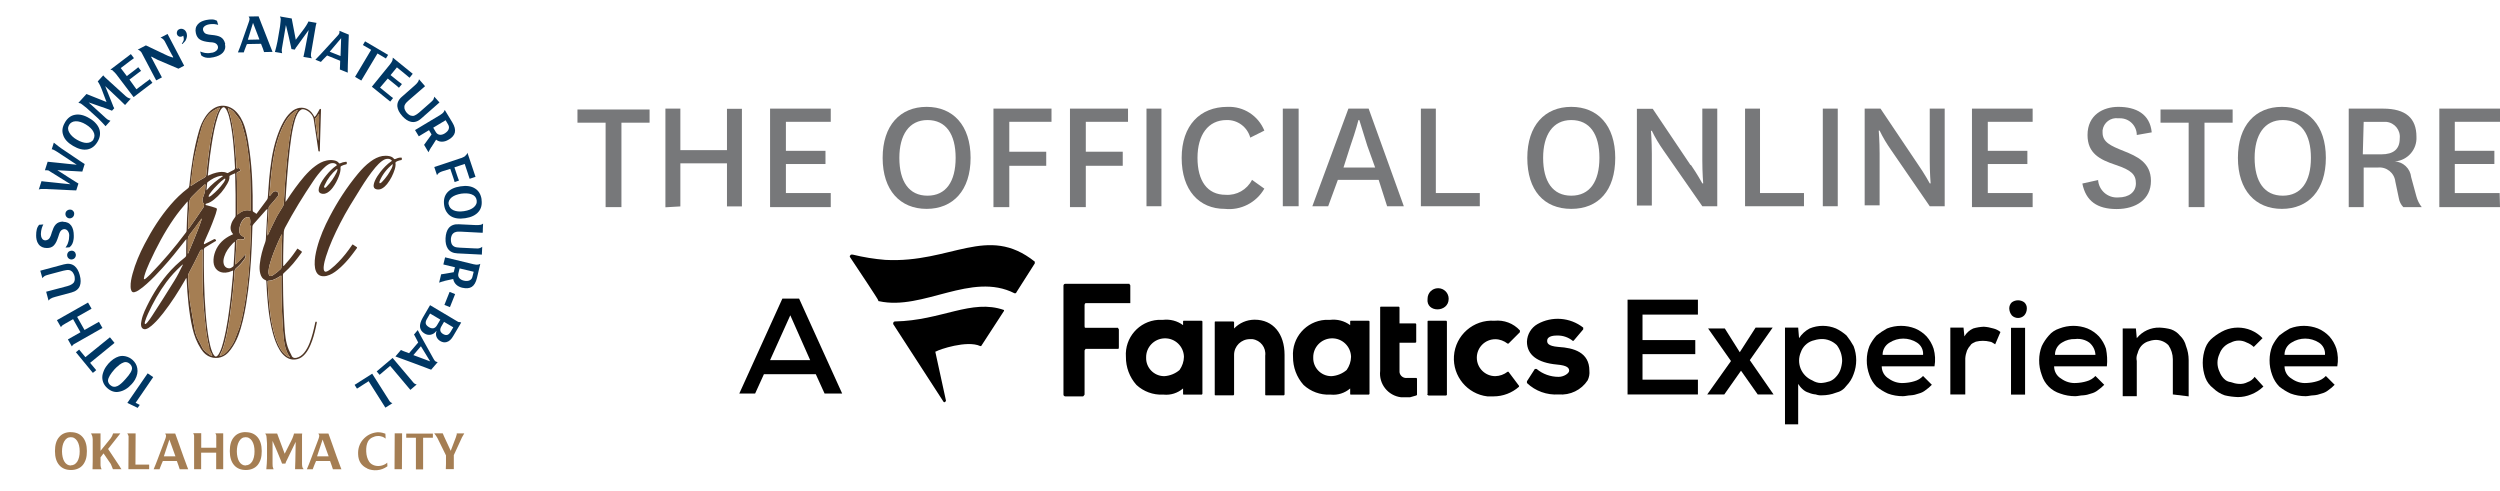 <?xml version="1.0" encoding="UTF-8"?>
<svg id="a" xmlns="http://www.w3.org/2000/svg" viewBox="0 0 284.26 55.81">
  <defs>
    <style>
      .cls-1 {
        fill: #4e3524;
      }

      .cls-1, .cls-2, .cls-3, .cls-4, .cls-5 {
        stroke-width: 0px;
      }

      .cls-2 {
        fill: #a57e53;
      }

      .cls-3 {
        fill: #77787a;
      }

      .cls-4 {
        fill: #000;
      }

      .cls-5 {
        fill: #003764;
      }
    </style>
  </defs>
  <path class="cls-3" d="M68.86,23.55v-9.6h-3.2v-1.5h8.2v1.5h-3.2v9.6h-1.8Z"/>
  <path class="cls-3" d="M75.66,23.55v-11.2h1.7v4.72h5.3v-4.7h1.7v11.1h-1.7v-4.9h-5.3v4.9l-1.7.1v-.02Z"/>
  <path class="cls-3" d="M94.46,23.55h-6.9v-11.2h6.9v1.5h-5.1v3.3h4.5v1.5h-4.5v3.3h5.1v1.6Z"/>
  <path class="cls-3" d="M100.36,17.95c0-3.7,2-5.8,5-5.8s5,2.1,5,5.8-2,5.8-5,5.8-5-2.1-5-5.8ZM102.26,17.95c0,2.7,1.1,4.3,3.2,4.3s3.2-1.6,3.2-4.3-1.1-4.3-3.2-4.3-3.2,1.7-3.2,4.3Z"/>
  <path class="cls-3" d="M112.96,23.55v-11.2h6.6v1.5h-4.8v3.4h4.2v1.6h-4.2v4.7s-1.8,0-1.8,0Z"/>
  <path class="cls-3" d="M121.66,23.55v-11.2h6.6v1.5h-4.8v3.4h4.2v1.6h-4.2v4.7h-1.8Z"/>
  <path class="cls-3" d="M132.06,12.35v11.1h-1.7v-11.1h1.7Z"/>
  <path class="cls-3" d="M143.76,21.45c-.91,1.59-2.68,2.5-4.5,2.3-2.9,0-4.9-2.1-4.9-5.8s2.1-5.8,5.2-5.8c1.83-.08,3.51,1,4.2,2.7l-1.6.8c-.33-1.21-1.44-2.04-2.7-2-2.1,0-3.3,1.7-3.3,4.3s1.1,4.2,3.2,4.2c1.25.09,2.43-.58,3-1.7l1.4,1h0Z"/>
  <path class="cls-3" d="M147.66,12.35v11.1h-1.8v-11.1h1.8Z"/>
  <path class="cls-3" d="M156.76,20.45h-4.64l-1.1,3h-1.8l4.1-11.1h2.3l4,11.1h-1.9l-.96-3ZM152.76,19.05h3.6l-.9-2.5c-.3-1-.6-1.9-.9-2.9h-.1s-.3,1.2-.9,2.9l-.8,2.5h0Z"/>
  <path class="cls-3" d="M163.26,12.35v9.6h5v1.5h-6.7v-11.1h1.7Z"/>
  <path class="cls-3" d="M173.66,17.95c0-3.7,2-5.8,5-5.8s5,2.1,5,5.8-1.9,5.8-5,5.8-5-2.1-5-5.8ZM175.46,17.95c0,2.7,1.1,4.3,3.2,4.3s3.2-1.6,3.2-4.3-1.1-4.3-3.2-4.3-3.2,1.7-3.2,4.3Z"/>
  <path class="cls-3" d="M192.26,18.75c.7,1,1.3,2.1,1.3,2.1h.1s-.1-1.2-.1-2.6v-5.9h1.7v11.1h-1.7l-4.44-6.38c-.49-.7-.93-1.43-1.3-2.2h-.1s.1,1.2.1,2.6v5.9h-1.7v-11h1.8l4.3,6.4s.04-.02.04-.02Z"/>
  <path class="cls-3" d="M200.12,12.35v9.6h5v1.5h-6.7v-11.1h1.7Z"/>
  <path class="cls-3" d="M208.96,12.35v11.1h-1.7v-11.1h1.7Z"/>
  <path class="cls-3" d="M218.12,18.75c.7,1,1.3,2.1,1.3,2.1h.1s-.1-1.2-.1-2.6v-5.9h1.7v11.1h-1.7l-4.4-6.4c-.49-.7-.93-1.43-1.3-2.2h-.1s.1,1.2.1,2.6v5.9h-1.7v-11h1.8l4.3,6.4h0Z"/>
  <path class="cls-3" d="M231.12,23.55h-6.9v-11.2h6.9v1.5h-5.1v3.3h4.5v1.5h-4.5v3.3h5.1v1.6Z"/>
  <path class="cls-3" d="M238.56,20.45c.07,1.18,1.09,2.08,2.27,2h.03c1.2,0,2-.6,2-1.6s-.5-1.5-2.3-2.1-3.2-1.3-3.2-3.4c0-2.3,1.8-3.2,3.5-3.2,2,0,3.6.8,3.8,2.9l-1.7.3c0-1.05-.85-1.9-1.9-1.9h-.2c-.87-.12-1.67.49-1.79,1.36v.04h0v.22c0,1.1.9,1.5,2.4,2.1s3.1,1.3,3.1,3.4-1.7,3.2-3.9,3.2-3.5-.9-3.9-2.9l1.8-.4v-.02h-.01Z"/>
  <path class="cls-3" d="M248.86,23.55v-9.6h-3.2v-1.5h8.2v1.5h-3.2v9.6h-1.8Z"/>
  <path class="cls-3" d="M254.46,17.95c0-3.7,2-5.8,5-5.8s5,2.1,5,5.8-2,5.8-5,5.8-5-2.1-5-5.8h0ZM256.36,17.95c0,2.7,1.1,4.3,3.2,4.3s3.2-1.6,3.2-4.3-1.1-4.3-3.2-4.3-3.2,1.7-3.2,4.3Z"/>
  <path class="cls-3" d="M273.26,23.55c-.26-.28-.44-.62-.5-1l-.4-1.9c-.11-.99-1-1.71-2-1.6h-1.6v4.5h-1.7v-11.2h3.9c2.6,0,3.8,1.1,3.8,3.2.08,1.43-.98,2.66-2.4,2.8h-.1c.99.04,1.8.81,1.9,1.8l.6,2.2c.12.44.32.84.6,1.2h-2.1,0ZM268.66,17.55h2.1c1.4,0,2.1-.6,2.1-1.8.11-.94-.57-1.79-1.51-1.89h-2.59l-.1,3.7h0Z"/>
  <path class="cls-3" d="M284.26,23.55h-6.9v-11.2h6.9v1.5h-5.14v3.3h4.5v1.5h-4.5v3.3h5.1l.04,1.6Z"/>
  <path class="cls-4" d="M142.66,36.35c2.1,0,3.4,1.6,3.4,4v4.5s-.03.09-.08.1h-2.02c-.07,0-.1,0-.1-.1v-4.4c.12-.93-.53-1.77-1.46-1.89h-.28c-.99,0-1.79.79-1.8,1.77v.02h0v4.5s-.03.09-.08.1h-2.02c-.07,0-.1,0-.1-.1v-8.2c0-.07,0-.1.1-.1h2s.09.03.1.08v.02h0v.7c.6-.63,1.43-.99,2.3-1M173.62,43.35v.2c.96.92,2.27,1.39,3.6,1.3,1.31.11,2.58-.5,3.3-1.6.17-.34.24-.72.2-1.1,0-2.1-1.8-2.6-3.5-2.7-1.3-.1-1.3-.5-1.3-.7,0-.6.9-.6,1.2-.6.62,0,1.22.21,1.7.6h.1l1.1-1.3v-.2c-1.49-1.17-3.55-1.33-5.2-.4-.72.41-1.17,1.17-1.2,2,0,1.5,1.2,2.4,3.4,2.6,1.2.1,1.4.4,1.4.7s-.6.7-1.2.7h0c-.91,0-1.8-.31-2.5-.9h-.2l-.9,1.4h0ZM153.12,42.07c.31-.44.49-.96.5-1.5-.03-1.19-1.01-2.13-2.2-2.1-1.19.03-2.13,1.01-2.1,2.2-.03,1.13.87,2.07,2,2.1h.1c.63-.05,1.22-.29,1.7-.7M153.52,36.57c0-.07,0-.1.1-.1h2s.09.03.1.08v8.22s-.03.09-.08.1h-2.02c-.07,0-.1,0-.1-.1v-.6c-.61.52-1.4.78-2.2.7h-.1c-1.11.05-2.19-.35-3-1.1-.79-.88-1.21-2.02-1.2-3.2-.15-2.17,1.49-4.05,3.66-4.2h.54c.82-.1,1.64.11,2.3.6v-.4ZM128.52,34.47v-2c0-.1-.1-.1-.1-.2h-7.3c-.11,0-.19.09-.2.2v12.4c0,.11.09.19.2.2h2c.1,0,.1-.1.2-.2v-5c0-.1.1-.1.1-.2h3.7c.1,0,.1-.1.1-.2v-2c0-.1-.1-.1-.1-.2h-3.7c-.1,0-.1-.1-.1-.2h0v-2.4c0-.08.04-.15.1-.2h5.1M171.52,42.27h-.1c-.4.31-.89.49-1.4.5-1.16,0-2.1-.94-2.1-2.1s.94-2.1,2.1-2.1c.51,0,1,.19,1.4.5h.1l1.3-1.3v-.2c-.74-.81-1.81-1.21-2.9-1.1-2.38-.16-4.44,1.64-4.6,4.02-.15,2.29,1.52,4.31,3.8,4.58h.7c1.07,0,2.1-.39,2.9-1.1v-.1l-1.2-1.6h0ZM161.02,44.97s.09-.03.1-.08v-1.82s-.03-.09-.08-.1h-1.02c-.43.07-.83-.22-.89-.65v-3.35h1.8s.09-.03.1-.08v-2.02s-.03-.09-.08-.1h-1.82v-1.8s-.03-.09-.08-.1h-2.02c-.07,0-.1,0-.1.1v7.2c-.17,1.48.89,2.82,2.37,3h1.03l.7-.2h0ZM134.12,42.07c.31-.44.49-.96.5-1.5-.03-1.19-1.01-2.13-2.2-2.1-1.19.03-2.13,1.01-2.1,2.2-.03,1.13.87,2.07,2,2.1h.1c.63-.05,1.22-.29,1.7-.7M134.52,36.57c0-.07,0-.1.1-.1h2s.09.03.1.08v.02h0v8.2s-.03.09-.08.1h-2.02c-.07,0-.1,0-.1-.1v-.6c-.61.52-1.4.78-2.2.7h-.1c-1.11.05-2.19-.35-3-1.1-.79-.88-1.21-2.02-1.2-3.2-.15-2.17,1.49-4.05,3.66-4.2h.54c.82-.1,1.64.11,2.3.6v-.4ZM162.42,44.97h2s.09-.03.1-.08v-.02h0v-8.3s-.03-.09-.08-.1h-2.02c-.07,0-.1,0-.1.1h0v8.2c-.1.1,0,.1.1.2M164.72,33.97c0-.66-.53-1.2-1.2-1.2s-1.2.53-1.2,1.2h0c-.2,1.61,2.4,1.61,2.4,0"/>
  <path class="cls-4" d="M117.66,29.95l-2.1,3.3c0,.1-.1.1-.2.1h0c-4.9-2.5-10.4,2-15.4.9-.07,0-.1,0-.1-.1s-2.4-3.7-3.2-4.9c-.1-.1,0-.2.1-.3h.2c1.22.3,2.45.5,3.7.6,7.5.4,11.6-4.1,17,.2v.2h0ZM111.46,39.35h.1l2.6-4v-.1c-3.7-1.3-7.1,1.2-12.4,1.3-.11,0-.19.09-.2.2v.1l5.7,8.8c.1.2.3,0,.3-.1l-1.2-5.5c0-.07,0-.1.1-.1h0c.3-.2,3.5-1.3,5-.6h0Z"/>
  <path class="cls-4" d="M193.06,44.85h-8v-10.78h8v1.7h-6.3v2.9h6v1.6h-6v2.9h6.3s0,1.68,0,1.68Z"/>
  <path class="cls-4" d="M199.66,37.25h1.9l-2.6,3.7,2.7,3.9h-1.8l-1.9-2.7-1.9,2.7h-1.94l2.7-3.8-2.6-3.7h1.9l1.7,2.7,1.8-2.8h.04Z"/>
  <path class="cls-4" d="M202.96,48.45v-11.2h1.5l.1,1.2c.3-.46.71-.84,1.2-1.1.96-.4,2.04-.4,3,0,.44.21.84.48,1.2.8.3.38.57.78.8,1.2.4,1.03.4,2.17,0,3.2-.17.49-.44.93-.8,1.3-.29.41-.71.69-1.2.8-.51.2-1.05.3-1.6.3-.24.02-.48-.02-.7-.1-.28-.02-.55-.09-.8-.2-.26-.07-.5-.21-.7-.4-.2-.17-.36-.38-.5-.6v4.6h-1.5v.2ZM207.06,43.55c.34-.02.68-.09,1-.2.27-.11.51-.28.7-.5.22-.23.39-.5.5-.8.11-.32.18-.66.2-1,0-.65-.21-1.28-.6-1.8-.48-.47-1.13-.73-1.8-.7-.34.02-.68.09-1,.2-.61.21-1.09.69-1.3,1.3-.53,1.24.05,2.67,1.3,3.2h0c.3.19.65.3,1,.3h0Z"/>
  <path class="cls-4" d="M213.96,41.65c0,.58.3,1.11.8,1.4.49.36,1.09.54,1.7.5.41-.02.81-.08,1.2-.2.38-.1.73-.31,1-.6l1,1c-.21.22-.45.43-.7.6-.23.19-.51.33-.8.4-.29.11-.59.18-.9.2-.3,0-.6.1-.9.1-.58,0-1.16-.1-1.7-.3-.47-.21-.9-.48-1.3-.8-.36-.37-.63-.81-.8-1.3-.2-.54-.31-1.12-.3-1.7,0-.55.1-1.09.3-1.6.21-.44.48-.84.8-1.2.38-.3.78-.57,1.2-.8,1.03-.4,2.17-.4,3.2,0,.49.21.93.51,1.3.9.36.41.63.88.8,1.4.18.65.22,1.33.1,2h-6ZM218.66,40.35c.05-.56-.22-1.1-.7-1.4-.95-.6-2.15-.6-3.1,0-.5.29-.81.82-.8,1.4h4.6Z"/>
  <path class="cls-4" d="M223.26,37.25l.1,1c.23-.4.58-.71,1-.9.39-.12.79-.18,1.2-.2.37.02.74.09,1.1.2.29.07.57.21.8.4l-.6,1.4c-.2-.1-.4-.3-.6-.3-.53-.13-1.07-.13-1.6,0-.2.1-.5.2-.6.4-.17.18-.3.38-.4.6-.11.29-.18.59-.2.9v4.1h-1.7v-7.6s1.5,0,1.5,0Z"/>
  <path class="cls-4" d="M228.46,35.07c0-.27.1-.52.3-.7.42-.3.98-.3,1.4,0,.2.18.31.43.3.7,0,.3-.1.58-.3.8-.39.38-1.01.38-1.4,0-.19-.23-.29-.51-.3-.8ZM230.26,37.27v7.6h-1.6v-7.6h1.6Z"/>
  <path class="cls-4" d="M233.56,41.65c0,.58.3,1.11.8,1.4.49.36,1.09.54,1.7.5.41-.02.81-.08,1.2-.2.38-.1.73-.31,1-.6l1,1c-.21.22-.45.43-.7.6-.23.19-.51.33-.8.4-.29.11-.59.18-.9.2-.3,0-.6.1-.9.1-.58,0-1.16-.1-1.7-.3-1.01-.31-1.79-1.09-2.1-2.1-.2-.54-.31-1.12-.3-1.7,0-.55.1-1.09.3-1.6.21-.44.48-.84.8-1.2.31-.38.73-.65,1.2-.8,1.03-.4,2.17-.4,3.2,0,.49.21.93.51,1.3.9.36.41.63.88.8,1.4.13.66.17,1.33.1,2h-6ZM238.26,40.35c-.02-.55-.28-1.05-.7-1.4-.46-.33-1.04-.47-1.6-.4-.53-.02-1.05.12-1.5.4-.5.29-.81.82-.8,1.4h4.6Z"/>
  <path class="cls-4" d="M247.06,44.85v-4c0-.57-.18-1.13-.5-1.6-.39-.4-.94-.62-1.5-.6-.31.02-.61.09-.9.2-.27.11-.51.28-.7.5-.19.23-.33.51-.4.8-.13.28-.17.6-.1.9v4h-1.6v-7.7h1.5l.1,1.1c.63-.78,1.59-1.23,2.6-1.2.44.02.88.08,1.3.2.39.14.74.38,1,.7.35.32.59.74.7,1.2.2.51.3,1.05.3,1.6v4.12l-1.8-.22h0Z"/>
  <path class="cls-4" d="M257.36,43.95c-.4.39-.88.7-1.4.9-.48.2-.99.3-1.5.3-.51-.02-1.01-.08-1.5-.2-.49-.17-.93-.44-1.3-.8-.41-.31-.72-.72-.9-1.2-.4-1.1-.4-2.3,0-3.4.18-.48.49-.89.9-1.2.4-.32.83-.59,1.3-.8.96-.4,2.04-.4,3,0,.49.21.93.51,1.3.9l-1,1c-.23-.22-.5-.39-.8-.5-.56-.3-1.24-.3-1.8,0-.61.21-1.09.69-1.3,1.3-.3.63-.3,1.37,0,2,.11.3.28.57.5.8.21.23.49.37.8.4.29.11.59.18.9.2.35.03.69-.04,1-.2.33-.11.61-.32.8-.6l1,1.1h0Z"/>
  <path class="cls-4" d="M259.76,41.65c0,.58.3,1.11.8,1.4.49.36,1.09.54,1.7.5.41-.02.81-.08,1.2-.2.38-.1.73-.31,1-.6l1,1c-.21.22-.45.43-.7.6-.23.19-.51.33-.8.4-.29.11-.59.18-.9.2-.3,0-.6.1-.9.1-.58,0-1.16-.1-1.7-.3-.47-.21-.9-.48-1.3-.8-.36-.37-.63-.81-.8-1.3-.2-.54-.31-1.12-.3-1.7,0-.55.1-1.09.3-1.6.21-.44.48-.84.8-1.2.38-.3.78-.57,1.2-.8,1.03-.4,2.17-.4,3.2,0,.49.21.93.51,1.3.9.36.41.63.88.8,1.4.18.65.22,1.33.1,2h-6ZM264.36,40.35c.05-.56-.22-1.1-.7-1.4-.95-.6-2.15-.6-3.1,0-.5.29-.81.82-.8,1.4h4.6Z"/>
  <path class="cls-4" d="M92.76,42.55h-5.9l-1,2.2h-1.8l4.9-10.8h1.9l4.9,10.8h-2l-1-2.2ZM89.86,35.85l-2.3,5.1h4.56s-2.26-5.1-2.26-5.1Z"/>
  <g>
    <g>
      <path class="cls-5" d="M15.66,46.38l-1.18-.57,2.31-3.36.63.43-2,2.92.47.24-.23.33Z"/>
      <path class="cls-5" d="M11.63,42.93c0-.13.01-.27.05-.41.04-.14.09-.29.16-.45.06-.13.13-.25.21-.37.08-.12.17-.23.27-.35.37-.41.77-.69,1.19-.82.24-.07.49-.08.76-.02.3.07.56.2.8.41.3.27.48.59.54.95.08.42-.01.85-.26,1.3-.1.17-.22.33-.36.49-.45.5-.94.8-1.49.89-.46.08-.89-.06-1.3-.42-.37-.33-.56-.74-.57-1.21ZM13.54,41.52c-.1.08-.2.16-.28.23s-.16.15-.23.23c-.47.53-.72.95-.75,1.27-.01.08.01.18.07.3.04.08.1.16.18.23.24.22.53.26.84.11.12-.06.25-.15.4-.28.15-.13.32-.3.51-.52.52-.57.76-.99.73-1.26-.02-.17-.1-.32-.24-.45-.21-.19-.43-.25-.66-.19-.17.05-.36.16-.58.32Z"/>
      <path class="cls-5" d="M10.24,41.25l.7.84-.38.31-1.93-2.35.37-.3.71.86,2.79-2.26.52.64-2.78,2.27Z"/>
      <path class="cls-5" d="M6.46,36.41l3.55-2.01.4.7-1.64.93.84,1.49,1.64-.93.4.7-3.22,1.83h-.02s-.04.04-.05.05c-.06.04-.11.1-.15.16l-.04.06-.45-.8,1.43-.81-.84-1.49-.88.5-.13.08s-.07.04-.1.06c-.03.02-.05.04-.08.05-.06.04-.11.09-.15.16,0,.01-.01.02-.02.03,0,0-.01.02-.02.03l-.46-.8Z"/>
      <path class="cls-5" d="M5.06,31.4c-.1.06-.18.14-.24.23l-.24-.85,2.68-.72c.49-.13.89-.07,1.21.18.27.22.47.56.6,1.04,0,0,0,0,0,0,0,0,0,0,0,.01.07.24.1.47.1.67,0,.2-.03.38-.09.54-.15.38-.47.63-.96.76l-1.82.49c-.24.06-.42.13-.55.21-.09.06-.17.13-.23.22l-.17-.63-.05-.19-.05-.19,2.42-.64c.11-.03.2-.06.29-.1.09-.04.17-.08.24-.13.07-.05.13-.1.17-.15s.07-.12.1-.2c.02-.04.02-.09.03-.14,0-.05,0-.11,0-.16s0-.1-.01-.15-.01-.08-.02-.11h0c-.03-.1-.06-.19-.12-.29-.05-.1-.11-.18-.17-.23-.06-.05-.12-.09-.18-.12-.06-.03-.13-.04-.23-.05-.08,0-.17,0-.26.02-.1.01-.2.03-.31.06l-1.58.42c-.11.03-.22.06-.31.09s-.18.06-.24.1Z"/>
      <path class="cls-5" d="M8.07,28.51c.15-.02.27.01.38.1.09.07.15.18.17.31.02.15-.02.29-.11.4-.08.1-.19.16-.31.18-.13.02-.25-.01-.36-.09-.12-.09-.18-.2-.2-.33-.02-.15.02-.28.11-.4.08-.1.19-.15.32-.17Z"/>
      <path class="cls-5" d="M7.18,25.22c.41,0,.72.15.93.45.19.28.28.65.28,1.13,0,.15,0,.28-.02.39-.05.42-.2.73-.47.93l-.45.03c.04-.07.09-.15.15-.24.06-.1.1-.18.12-.26.06-.17.1-.32.12-.45s.03-.27.03-.42v-.02c0-.18-.05-.34-.15-.48-.1-.15-.24-.22-.4-.23-.09,0-.18.03-.25.07-.08.04-.14.1-.19.17-.02.03-.04.07-.06.1-.02.03-.03.06-.04.09-.01.03-.03.06-.04.09,0,.02-.02.06-.04.12-.02.06-.03.12-.05.16-.08.25-.16.45-.24.63-.08.17-.18.31-.28.42-.1.11-.22.18-.35.23s-.28.07-.45.07c-.41,0-.73-.14-.95-.44-.11-.15-.18-.32-.22-.5s-.05-.34-.05-.49c0-.27.02-.49.07-.68.05-.21.14-.38.26-.53l.49-.04s-.05.11-.09.18c-.03.07-.06.15-.09.25s-.05.2-.07.31c-.02.11-.03.23-.03.36,0,.09.01.18.03.26.02.08.05.16.09.22.08.15.21.22.38.23.07,0,.13-.02.19-.04.14-.04.24-.13.32-.26.08-.13.15-.31.21-.53v-.02c.07-.21.14-.4.21-.56s.16-.29.26-.4c.1-.11.22-.19.35-.24.14-.06.3-.08.5-.09Z"/>
      <path class="cls-5" d="M8,23.83c.15.01.26.08.34.19.08.09.11.21.09.34-.01.15-.08.27-.2.37-.11.08-.22.11-.34.1-.13-.01-.24-.07-.33-.17-.09-.11-.13-.23-.12-.37.01-.15.08-.27.2-.36.1-.07.22-.11.35-.09Z"/>
      <path class="cls-5" d="M6.07,17s-.11-.02-.19-.02l.24-.76c.2.16.37.29.51.4s.25.19.34.25l2.06,1.39c.11.08.22.15.32.21s.19.12.28.18l-.27.86c-.08,0-.19,0-.35-.02s-.33-.02-.52-.03c-.19-.01-.38-.02-.58-.03-.2-.01-.38-.02-.55-.03-.16-.01-.3-.02-.41-.02-.11,0-.16,0-.17-.01l-.26-.02.22.14s.07.04.16.1c.1.06.22.14.36.23.14.09.3.19.46.3.17.11.33.21.49.31.16.1.3.19.43.27s.22.14.28.17l-.25.78c-.06,0-.16,0-.3-.01-.14,0-.29-.01-.47-.02-.18,0-.37-.02-.58-.03-.21,0-.41-.02-.62-.03-.21,0-.4-.02-.6-.03-.19,0-.37-.02-.51-.02-.15,0-.27-.01-.36-.02-.09,0-.14,0-.14,0-.19,0-.32,0-.4,0-.08,0-.13.01-.16.02-.02,0-.06.02-.12.05l.31-.96c.08.01.21.03.39.05s.37.04.59.06c.22.02.44.05.67.07.23.02.45.05.64.07s.36.04.49.05c.13.01.21.02.23.02l.29.03-.25-.16c-.38-.23-.69-.43-.95-.59s-.47-.29-.64-.4c-.17-.1-.3-.18-.39-.24s-.16-.1-.2-.13c-.04-.03-.07-.04-.08-.05,0,0-.01,0-.02,0-.02,0-.07-.02-.15-.02-.08,0-.15,0-.23,0l.31-.97c.08,0,.2.02.38.04.17.02.37.04.59.06.22.02.44.05.68.07s.45.05.65.07.37.04.5.05.21.02.23.02l.28.03-2.25-1.48c-.09-.06-.18-.12-.25-.15-.07-.04-.13-.06-.18-.08Z"/>
      <path class="cls-5" d="M7.39,13.91c.29-.49.67-.78,1.15-.86.49-.09,1.04.04,1.63.4.3.17.54.36.72.57.19.21.32.42.4.65s.1.47.07.71-.12.49-.27.74h0c-.29.49-.67.78-1.15.87-.49.09-1.04-.05-1.63-.4-.6-.35-.98-.76-1.13-1.24-.16-.46-.09-.93.21-1.43h0ZM10.62,15.84c.08-.13.12-.27.12-.42,0-.15-.04-.29-.12-.44-.08-.15-.18-.29-.33-.43-.14-.14-.32-.27-.53-.4s-.41-.22-.61-.28c-.2-.06-.38-.09-.54-.08-.17,0-.31.04-.44.11-.13.07-.23.17-.31.3h0c-.17.29-.16.59.04.91.08.14.2.28.34.41s.31.26.51.37c.2.11.38.2.57.26.18.06.35.1.51.1.18,0,.34-.03.48-.1.14-.07.25-.17.33-.31h0Z"/>
      <path class="cls-5" d="M14.73,11.18s.04.01.06.02c.02,0,.05.01.08.02l-.65.72c-.07-.07-.16-.16-.27-.26-.11-.11-.24-.23-.39-.38l-1.6-1.51.87,2.17h0s.02.07.04.12.06.13.12.23l-.26.28c-.07-.03-.18-.07-.32-.13s-.3-.11-.47-.17c-.17-.06-.34-.12-.52-.18-.18-.06-.34-.12-.49-.17-.15-.05-.27-.09-.37-.13s-.15-.05-.17-.06l-.31-.1,1.67,1.52c.11.1.2.18.26.24.07.06.12.11.17.14.04.03.07.05.09.06.02.01.03.02.05.02.02,0,.04.02.08.04s.09.04.16.06l-.56.62c-.31-.34-.59-.64-.85-.89l-1.27-1.15c-.19-.15-.34-.27-.45-.36-.11-.09-.19-.15-.23-.17-.05-.03-.15-.06-.29-.08l.92-1.01,2.28.91-.57-1.51c-.06-.14-.11-.25-.15-.35-.04-.09-.08-.17-.12-.23-.03-.06-.06-.11-.09-.15-.03-.04-.05-.07-.07-.1l.63-.69s.08.09.12.14.09.09.13.13l2.31,2.1c.12.11.26.19.4.24Z"/>
      <path class="cls-5" d="M12.86,8.04c-.08-.06-.18-.1-.31-.12l2.33-1.77.35.46s-.06.05-.1.08c-.04.03-.09.06-.14.1-.05.03-.09.07-.14.1-.04.03-.08.06-.12.09l-1,.76.69.91.84-.64s.05-.04.09-.07c.04-.03.08-.07.13-.1s.09-.07.13-.11c.04-.04.08-.06.11-.09l.32.42c-.05.03-.12.08-.2.14-.08.06-.15.11-.2.15l-.92.7.79,1.1,1.09-.82c.07-.05.14-.11.22-.16s.15-.11.2-.17l.31.41-2.14,1.63-1.99-2.62c-.13-.16-.25-.27-.35-.35Z"/>
      <path class="cls-5" d="M19.05,3.86l1.89,3.61-.65.34-2.35-1c-.19-.1-.34-.17-.45-.23-.11-.06-.16-.09-.16-.09l-.1-.05-.05.03.04.08s.04.08.12.22c.08.14.18.35.32.61l.75,1.42-.65.34-1.67-3.17s-.05-.07-.08-.1c-.03-.03-.05-.06-.08-.08-.08-.07-.17-.12-.27-.15l.45-.23h0s.48-.25.48-.25l2.27,1.08c.09.04.18.08.26.12.08.03.16.06.22.08s.13.05.21.07l.1.03.05-.03-.05-.1s-.05-.07-.13-.22c-.08-.14-.18-.33-.3-.56l-.5-.96s-.06-.08-.08-.11c-.02-.03-.05-.06-.07-.08-.08-.09-.19-.16-.32-.2l.29-.15.53-.28Z"/>
      <path class="cls-5" d="M21.19,3.68c.02.05.04.11.05.18s.02.13.02.21c0,.07-.02.15-.04.24s-.06.18-.11.28c-.03.06-.08.12-.15.19s-.14.15-.22.23l-.07-.04c.1-.14.16-.25.2-.35.03-.09.04-.19.02-.3l-.05-.26-.08.05c-.09.05-.17.07-.24.07-.07,0-.13-.01-.16-.03-.12-.05-.2-.14-.24-.27-.02-.06-.02-.12-.01-.19.01-.07.03-.13.06-.18.04-.09.12-.16.24-.2.16-.06.31-.05.47.03.07.03.13.08.18.14.06.07.1.14.13.22Z"/>
      <path class="cls-5" d="M25.58,5c.09.4,0,.74-.25,1-.23.24-.58.41-1.05.51-.15.03-.28.05-.39.06-.42.04-.75-.05-1.01-.27l-.12-.44c.07.03.16.06.27.09.11.03.2.06.28.07.18.02.33.03.46.02s.27-.03.41-.06h.02c.18-.05.32-.13.44-.25.12-.13.17-.28.14-.44-.02-.09-.06-.17-.12-.24-.06-.06-.13-.11-.2-.15-.04-.02-.07-.03-.11-.04-.04,0-.07-.02-.1-.02-.04,0-.07-.01-.09-.02-.02,0-.06,0-.13-.01-.07,0-.12,0-.17-.01-.26-.03-.48-.06-.66-.11-.18-.05-.34-.11-.46-.19-.13-.08-.23-.18-.3-.3-.08-.12-.13-.26-.17-.43-.09-.4-.02-.74.23-1.02.13-.14.28-.25.45-.32s.33-.12.47-.15c.26-.05.49-.08.68-.07.21,0,.4.06.57.15l.14.47c-.05-.01-.12-.03-.19-.05-.08-.02-.16-.03-.26-.04-.1,0-.2-.01-.32,0-.11,0-.23.02-.36.05-.09.02-.18.05-.25.09-.08.03-.14.08-.2.13-.13.11-.17.25-.14.42.02.06.04.12.08.18.07.13.17.21.32.26.15.05.33.08.56.1h.02c.22.02.42.05.59.09s.32.09.45.17c.12.08.23.17.31.3s.15.28.19.47Z"/>
      <path class="cls-5" d="M29.41,1.88c.03.06.07.16.12.3.05.14.11.29.18.47.07.18.15.37.23.58.08.21.16.42.25.64.08.22.17.43.25.64.08.21.16.41.23.59.07.18.14.34.19.48.06.14.1.25.13.32l-.97.02s-.02-.07-.03-.11c-.01-.04-.03-.08-.04-.11-.01-.03-.03-.08-.04-.13l-.23-.59-1.6.03-.02.04s-.03.07-.06.14-.06.16-.1.26c-.04.1-.07.19-.11.29-.03.09-.06.17-.07.22h-.67c.08-.19.15-.38.22-.55.07-.17.12-.33.17-.47l.86-2.46c.05-.15.08-.26.07-.33,0-.04,0-.08-.02-.12-.02-.04-.04-.09-.08-.15l1.13-.02ZM29.5,4.49l-.73-1.89-.59,1.92,1.32-.03Z"/>
      <path class="cls-5" d="M35.4,6.49s.01.04.02.06c0,.02.02.05.03.08l-.95-.16c.02-.1.05-.22.08-.37.03-.15.07-.33.11-.53l.41-2.16-1.37,1.9h0s-.05.05-.08.1-.08.13-.13.23l-.38-.06c-.01-.08-.03-.19-.07-.34-.03-.15-.07-.31-.11-.48s-.08-.35-.12-.54c-.04-.18-.08-.35-.12-.5s-.07-.28-.09-.38c-.03-.1-.04-.16-.04-.17l-.08-.32-.38,2.23c-.02.14-.04.26-.06.35-.01.09-.02.16-.03.21,0,.05,0,.09,0,.11s0,.04,0,.05c0,.02,0,.05.01.08,0,.04.02.1.03.17l-.82-.14c.12-.44.22-.84.29-1.2l.29-1.69c.03-.24.05-.43.06-.57s.02-.24.02-.29c0-.06-.03-.16-.09-.29l1.34.23.46,2.42.97-1.29c.09-.12.16-.23.21-.31.05-.09.1-.16.13-.22s.06-.11.08-.15c.02-.04.03-.08.05-.11l.92.16c-.02.06-.03.12-.05.18-.02.06-.03.12-.04.18l-.53,3.08c-.03.17-.02.32.01.46Z"/>
      <path class="cls-5" d="M39.66,3.94c0,.07,0,.18-.01.32,0,.14-.01.31-.02.5,0,.19-.01.4-.02.62,0,.22-.02.45-.02.69,0,.23-.02.46-.02.69,0,.23-.01.44-.02.63s0,.37-.01.52c0,.15,0,.27,0,.35l-.9-.36s0-.07.01-.11c0-.04,0-.08,0-.12,0-.04,0-.08.01-.13l.02-.63-1.48-.6-.04.03s-.05.05-.11.11-.12.13-.2.2-.14.15-.21.22c-.07.07-.12.13-.15.17l-.63-.25c.16-.16.3-.31.42-.44.13-.13.24-.25.34-.36l1.76-1.92c.11-.11.17-.21.2-.28.01-.03.02-.07.02-.12,0-.05,0-.1-.01-.17l1.05.43ZM38.72,6.37l.07-2.03-1.3,1.54,1.23.49Z"/>
      <path class="cls-5" d="M42.21,5.67l-.95-.55.25-.42,2.62,1.54-.25.41-.96-.57-1.84,3.08-.71-.42,1.84-3.09Z"/>
      <path class="cls-5" d="M44.61,6.88c.04-.09.05-.2.05-.33l2.27,1.84-.36.45s-.06-.05-.1-.08c-.04-.03-.08-.07-.13-.11-.04-.04-.09-.07-.13-.11-.04-.04-.08-.07-.11-.09l-.97-.79-.72.88.82.66s.05.04.09.07c.04.03.09.06.13.1s.09.07.14.1c.05.03.08.06.11.09l-.34.42s-.11-.09-.18-.16c-.07-.06-.14-.12-.19-.16l-.9-.73-.88,1.03,1.06.86c.07.05.14.11.21.17.08.06.15.12.21.16l-.32.4-2.09-1.69,2.08-2.56c.12-.16.21-.3.26-.42Z"/>
      <path class="cls-5" d="M49.27,11.3c.06-.1.1-.2.11-.31l.59.66-2.08,1.83c-.38.34-.77.46-1.16.37-.34-.07-.67-.3-1-.66,0,0,0,0,0,0,0,0,0,0,0-.01-.17-.19-.3-.37-.39-.55s-.14-.36-.16-.53c-.03-.41.14-.78.53-1.11l1.42-1.25c.18-.16.32-.3.4-.43.06-.09.09-.19.11-.3l.43.49.13.15.13.15-1.89,1.64c-.08.07-.15.14-.22.21s-.12.14-.16.22c-.05.07-.07.15-.08.21,0,.07-.01.14,0,.22,0,.04.02.09.04.14.02.05.04.1.07.15s.05.09.08.13c.03.04.05.07.07.09h0c.06.07.14.14.23.21.09.07.18.11.26.13.08.02.15.03.22.03.06,0,.14-.02.22-.06.07-.03.15-.08.23-.13.08-.05.16-.12.25-.19l1.23-1.08c.09-.08.17-.15.24-.22.07-.07.13-.13.18-.2Z"/>
      <path class="cls-5" d="M49.03,16.74c-.07.11-.12.21-.18.31-.05.09-.09.18-.13.26l-.5-.84c.06-.08.11-.15.16-.22.05-.07.1-.14.15-.21l.54-.75-.29-.49-1.16.7-.43-.71,2.88-1.73s.08-.05.11-.08.07-.04.09-.06c.09-.07.16-.15.22-.25.03-.05.06-.11.08-.17l.86,1.42c.27.44.36.82.29,1.14-.07.31-.3.58-.69.81h-.01c-.25.16-.49.23-.73.24s-.45-.05-.65-.19l-.05-.04-.54.85h0ZM49.55,15.01c.11.18.25.28.43.31.18.03.38-.02.59-.15.22-.14.37-.29.44-.47.07-.18.05-.36-.05-.53l-.29-.5-1.41.85.29.49h0Z"/>
      <path class="cls-5" d="M52.9,17.72c.11-.08.2-.2.25-.35l.94,2.8-.03-.06-.66.22s-.02-.07-.04-.12c-.01-.05-.03-.1-.05-.15s-.03-.1-.05-.15-.03-.09-.04-.13l-.38-1.14-1.17.39.32.96s.02.06.04.11.04.09.05.15c.02.05.04.1.06.15s.03.09.05.13l-.5.17c-.01-.05-.04-.13-.06-.22-.03-.09-.05-.17-.07-.22l-.36-1.06-.94.29c-.16.06-.28.12-.36.18-.08.06-.15.14-.21.25l-.31-.93.58-.19h.02s.04-.02.04-.02l2.36-.79.05-.02h.03c.18-.07.33-.15.44-.23Z"/>
      <path class="cls-5" d="M54.75,22.69c.08.56-.03,1.03-.34,1.39-.32.38-.83.63-1.51.73-.34.05-.64.06-.92.02-.27-.04-.52-.12-.72-.25-.21-.13-.37-.3-.5-.51-.13-.21-.22-.46-.26-.75h0c-.08-.57.03-1.04.34-1.41.33-.38.83-.62,1.51-.72.69-.11,1.24-.03,1.66.24.41.25.66.66.75,1.24h0ZM51.03,23.25c.02.15.08.28.17.39.09.11.22.2.37.27.15.07.33.11.53.13.2.02.42,0,.66-.03.24-.04.46-.09.65-.17.19-.08.35-.17.47-.28s.22-.23.27-.36c.06-.13.07-.28.05-.43h0c-.05-.33-.25-.56-.6-.68-.16-.06-.33-.09-.53-.1-.19-.01-.4,0-.63.03-.22.04-.42.09-.61.16-.18.07-.33.15-.46.25-.14.11-.24.24-.31.38-.06.14-.08.29-.06.45h0Z"/>
      <path class="cls-5" d="M54.53,28.21c.11-.02.21-.07.3-.15l-.04.89-2.77-.14c-.51-.02-.87-.2-1.1-.54-.19-.29-.28-.68-.26-1.17,0,0,0,0,0,0,0,0,0,0,0-.01.01-.25.05-.47.11-.67s.15-.36.25-.49c.26-.31.64-.46,1.15-.43l1.89.09c.24.01.44,0,.59-.03.11-.02.2-.07.28-.14l-.03.65v.2s-.02.2-.02.2l-2.5-.13c-.11,0-.21,0-.31,0-.09,0-.18.02-.27.05-.08.02-.15.05-.21.1-.05.04-.11.09-.16.16-.03.04-.05.08-.07.13-.02.05-.04.1-.05.15-.02.05-.03.1-.03.14,0,.05-.01.08-.01.11h0c0,.1,0,.2.02.32.02.11.05.2.09.28.04.07.09.12.14.17.05.04.11.08.2.12.08.03.16.05.26.06s.2.03.31.03l1.63.08c.12,0,.22,0,.32.01.1,0,.19,0,.26-.02Z"/>
      <path class="cls-5" d="M50.55,31.95c-.12.03-.24.06-.34.09-.1.03-.2.06-.28.1l.23-.95c.09-.02.18-.03.27-.04.09-.01.17-.03.25-.04l.91-.16.14-.56-1.32-.32.2-.81,3.26.79s.09.02.13.02.08.01.11.02c.11.01.22,0,.33-.02.06-.02.12-.04.17-.07l-.38,1.61c-.12.5-.32.84-.59,1.01-.27.17-.62.2-1.06.1h-.02c-.28-.07-.51-.19-.68-.35-.17-.16-.28-.35-.34-.59v-.06s-1,.22-1,.22h0ZM52.12,31.08c-.05.2-.02.38.09.52.11.14.28.25.53.31.25.06.47.05.65-.03.18-.08.29-.22.33-.42l.14-.56-1.6-.38-.14.56h0Z"/>
      <path class="cls-5" d="M51.16,34.92l-.63-.25.59-1.48.63.25-.59,1.48Z"/>
      <path class="cls-5" d="M52.16,36.6c.07.02.14.04.21.05.03,0,.06,0,.07,0l-.02.04-.03.07-.85,1.44c-.22.39-.48.63-.78.7-.23.06-.46.02-.7-.12-.2-.12-.33-.27-.42-.46-.08-.19-.09-.4-.02-.64l.02-.05h-.02s-.04.04-.04.04c-.08.11-.18.19-.28.26-.11.06-.22.11-.33.13-.12.02-.23.02-.35,0-.12-.02-.24-.07-.35-.14-.3-.18-.47-.42-.51-.72-.04-.3.07-.65.3-1.06l.84-1.44,3.18,1.89.08.04ZM48.9,35.65l-.38.66h0c-.11.2-.14.37-.1.51s.17.27.37.39c.18.11.35.14.51.11.15-.04.28-.15.38-.32l.39-.66-1.15-.68ZM50.49,36.59l-.32.55h0c-.2.36-.13.63.21.84.17.1.33.14.47.1.14-.03.26-.15.38-.34l.31-.52-1.04-.62Z"/>
      <path class="cls-5" d="M49.03,42.04c-.07-.02-.17-.06-.3-.11-.13-.05-.29-.11-.47-.18s-.38-.14-.59-.22c-.21-.08-.43-.16-.64-.24-.22-.08-.43-.16-.65-.24s-.41-.15-.6-.22c-.18-.07-.35-.13-.49-.18-.14-.05-.25-.09-.33-.12l.63-.74s.06.03.1.05.07.03.11.05c.03.01.07.03.12.05l.59.22,1.04-1.22-.02-.04s-.03-.06-.07-.14c-.04-.07-.08-.16-.13-.25s-.1-.18-.14-.27-.09-.15-.12-.2l.43-.51c.1.2.2.38.28.54s.16.31.24.44l1.27,2.28c.08.14.14.23.2.28.03.02.06.04.11.06.04.02.1.03.17.04l-.74.86ZM47.01,40.38l1.9.71-1.05-1.72-.86,1.01Z"/>
      <path class="cls-5" d="M44.36,41.6l-1.2,1.02-.33-.39,1.81-1.53,2.4,2.84s.04.03.06.05c.02.02.05.03.07.05.07.04.14.06.21.07l-.07.06-.05.05-.6.51-2.29-2.72Z"/>
      <path class="cls-5" d="M41.92,43.34l-1.33.85-.27-.43,2-1.27,1.99,3.14s.03.03.05.05c.02.02.04.04.06.06.06.05.13.08.2.09l-.07.05-.06.05-.67.42-1.9-3Z"/>
    </g>
    <g>
      <path class="cls-2" d="M8.05,49.14c.57,0,1.01.18,1.33.54.33.37.5.91.5,1.6,0,.34-.03.65-.11.91s-.2.49-.35.68c-.16.19-.35.33-.57.42-.23.1-.48.15-.77.15h-.01c-.56,0-1.01-.18-1.33-.55-.33-.38-.49-.91-.49-1.6,0-.69.15-1.23.48-1.6.31-.37.75-.56,1.33-.56h.01ZM8.06,52.91c.15,0,.29-.04.41-.11.12-.08.23-.18.32-.32.09-.14.15-.31.2-.5.05-.2.07-.42.07-.66s-.02-.47-.07-.67-.12-.37-.21-.51c-.09-.14-.2-.25-.32-.32-.12-.08-.26-.11-.41-.11h0c-.33,0-.58.17-.76.5-.08.15-.14.31-.18.5-.04.19-.06.4-.06.63,0,.23.03.43.07.62.04.19.1.35.18.49.09.16.2.28.33.36.13.08.27.12.44.12h0Z"/>
      <path class="cls-2" d="M13.82,53.35h-.98c-.05-.14-.1-.26-.14-.35-.04-.1-.07-.18-.1-.24l-.83-1.21-.34.45v.81c0,.08,0,.16.02.23,0,.07.02.13.05.19,0,.01.02.06.05.13h-1.03c.01-.22.02-.52.02-.89v-2.54c0-.08-.01-.17-.03-.25s-.04-.16-.08-.23c0-.02-.02-.04-.03-.07-.01-.03-.03-.06-.05-.1h1.08v1.98l1.16-1.43c.12-.16.21-.35.27-.55h.82l-1.39,1.77,1.33,2c.04.09.11.19.2.31Z"/>
      <path class="cls-2" d="M15.39,52.83h1.57s0,.52,0,.52h-2.36s.02-3.73.02-3.73c0-.02,0-.05-.02-.07s-.01-.06-.02-.08c-.03-.07-.07-.13-.11-.19h.16s.79,0,.79,0l-.02,3.55Z"/>
      <path class="cls-2" d="M19.92,49.29c.03.07.06.17.11.3s.1.29.17.47c.07.18.14.38.21.59s.15.43.23.65c.08.22.16.44.23.65.08.21.15.41.22.59.07.18.13.35.18.49.05.14.1.25.13.33h-.97s-.02-.07-.03-.11-.02-.08-.04-.11c-.01-.03-.02-.08-.04-.13l-.21-.59h-1.59s-.02.04-.02.04c0,.02-.03.07-.06.14s-.07.16-.11.26c-.04.1-.08.19-.11.28s-.06.16-.08.22h-.67c.08-.21.16-.4.23-.56.07-.17.13-.32.18-.46l.92-2.44c.05-.15.08-.26.08-.33,0-.04,0-.08-.02-.12-.01-.04-.04-.09-.08-.15h1.13ZM19.95,51.89l-.69-1.91-.63,1.91h1.32Z"/>
      <path class="cls-2" d="M25.38,49.27v4.08h-.8v-1.88h-1.71v1.88s-.8,0-.8,0v-3.71s0-.03,0-.03c0-.03,0-.05,0-.07,0-.07-.03-.14-.07-.21l-.03-.07h.91v1.65h1.71v-1.17s0-.08,0-.11c0-.03,0-.06,0-.09,0-.07-.03-.14-.07-.21,0-.01-.01-.02-.02-.03,0,0,0-.02-.02-.03h.92Z"/>
      <path class="cls-2" d="M27.93,49.14c.57,0,1.01.18,1.33.54.33.37.5.91.5,1.6,0,.34-.03.65-.11.91s-.2.49-.35.68c-.16.19-.35.33-.57.42-.23.1-.48.15-.77.15h-.01c-.56,0-1.01-.18-1.33-.55-.33-.38-.49-.91-.49-1.6,0-.69.15-1.23.48-1.6.31-.37.75-.56,1.33-.56h.01ZM27.94,52.91c.15,0,.29-.04.41-.11.12-.08.23-.18.32-.32.09-.14.15-.31.2-.5.05-.2.07-.42.07-.66s-.02-.47-.07-.67-.12-.37-.21-.51c-.09-.14-.2-.25-.32-.32-.12-.08-.26-.11-.41-.11h0c-.33,0-.58.17-.76.5-.08.15-.14.31-.18.5-.04.19-.06.4-.06.63,0,.23.03.43.07.62.04.19.1.35.18.49.09.16.2.28.33.36.13.08.27.12.44.12h0Z"/>
      <path class="cls-2" d="M34.45,53.22s.02.04.03.06.03.04.04.07h-.97c0-.1,0-.22.01-.37,0-.15.01-.33.02-.54l.04-2.2-1.02,2.11h0s-.04.06-.06.11c-.02.05-.05.14-.09.25h-.38c-.03-.08-.07-.18-.12-.32-.06-.14-.12-.29-.19-.46-.07-.17-.14-.33-.21-.51-.07-.17-.14-.33-.2-.47-.06-.14-.11-.26-.16-.36-.04-.09-.06-.15-.07-.16l-.13-.3v2.26c0,.15,0,.26,0,.35s0,.16.01.22c0,.05.01.09.01.11,0,.02,0,.04.02.05,0,.02.01.05.02.08.01.04.03.09.06.16h-.83c.05-.46.07-.87.08-1.23v-1.71c-.01-.24-.03-.43-.04-.57s-.02-.24-.03-.29c-.01-.06-.06-.15-.14-.27h1.36l.86,2.3.73-1.44c.07-.13.12-.25.16-.34.04-.09.07-.17.09-.24.02-.07.04-.12.05-.16s.02-.08.03-.12h.93c0,.06-.01.12-.02.19,0,.06,0,.12,0,.19v3.12c0,.17.03.32.09.45Z"/>
      <path class="cls-2" d="M37.34,49.29c.03.07.06.17.11.3s.1.29.17.47c.07.18.14.38.21.59s.15.43.23.65c.08.22.16.44.23.65.08.21.15.41.22.59.07.18.13.35.18.49.05.14.1.25.13.33h-.97s-.02-.07-.03-.11-.02-.08-.04-.11c-.01-.03-.02-.08-.04-.13l-.21-.59h-1.59s-.02.04-.02.04c0,.02-.03.07-.06.14s-.07.16-.11.26c-.04.1-.08.19-.11.28s-.06.16-.08.22h-.67c.08-.21.16-.4.23-.56.07-.17.13-.32.18-.46l.92-2.44c.05-.15.08-.26.08-.33,0-.04,0-.08-.02-.12-.01-.04-.04-.09-.08-.15h1.13ZM37.37,51.89l-.69-1.91-.63,1.91h1.32Z"/>
      <path class="cls-2" d="M41.75,53.26c-.33-.15-.58-.36-.75-.62-.17-.26-.27-.59-.28-.99-.03-.63.15-1.18.53-1.64.43-.51.98-.79,1.64-.86.02,0,.04,0,.07,0h.06c.15,0,.3.02.43.05.13.04.26.07.37.11l.03.56c-.13-.1-.25-.17-.36-.21-.2-.07-.39-.1-.59-.08-.09,0-.19.02-.29.05-.1.03-.2.07-.3.12-.1.05-.19.11-.27.19s-.15.16-.2.26c-.16.31-.22.69-.2,1.15.02.45.13.84.34,1.15.11.17.27.29.48.38.21.09.44.12.68.1.25-.02.48-.1.7-.23.05-.03.12-.08.19-.15l.02.42c-.11.07-.22.13-.31.19-.09.05-.18.09-.27.12-.17.07-.37.11-.59.13-.2.02-.39.01-.58-.02-.19-.03-.37-.08-.54-.16Z"/>
      <path class="cls-2" d="M45.69,53.35h-.83l.02-4.08h.84s-.02,4.08-.02,4.08Z"/>
      <path class="cls-2" d="M47.28,49.77h-1.09s0-.47,0-.47h3.03s0,.47,0,.47h-1.11s0,3.6,0,3.6h-.82v-3.59Z"/>
      <path class="cls-2" d="M51.94,49.33s-.01-.03-.02-.05h.87c-.13.21-.21.35-.26.45l-.93,2.02v.92s0,.02,0,.02v.65h-.91c0-.11,0-.31.02-.59v-.97s-.97-1.97-.97-1.97c-.06-.11-.12-.2-.18-.29-.06-.09-.13-.17-.19-.25h.97c.05.13.1.25.15.35.04.1.08.18.11.24l.65,1.4.59-1.55s.04-.13.1-.34v-.02s0-.02,0-.02c0,0,0,0,0-.02Z"/>
    </g>
    <g>
      <g>
        <path class="cls-1" d="M30.38,23.78c-.08.04-.11.08-.15.12-.47.53-.93,1.05-1.4,1.58-.09.1-.13.2-.13.33-.02.68-.04,1.36-.07,2.05-.05,1.16-.12,2.32-.23,3.47-.1,1.1-.24,2.2-.42,3.29-.21,1.22-.46,2.43-.9,3.58-.21.54-.49,1.05-.83,1.52-.17.23-.36.45-.59.62-.67.5-1.61.48-2.26-.04-.22-.18-.4-.39-.55-.63-.47-.73-.78-1.53-.97-2.37-.21-.91-.35-1.83-.45-2.76-.1-.93-.17-1.86-.21-2.8,0-.04.01-.08-.04-.11-.07.04-.09.12-.12.18-.76,1.32-1.57,2.6-2.51,3.8-.34.43-.69.85-1.09,1.22-.17.16-.36.32-.56.45-.09.05-.18.1-.28.13-.27.08-.49-.05-.56-.32-.05-.22-.02-.43.03-.65.07-.37.2-.72.35-1.07.68-1.49,1.5-2.89,2.56-4.15.6-.72,1.28-1.36,2.02-1.94.1-.08.16-.17.15-.31,0-.49,0-.98.02-1.47,0-.09,0-.17,0-.31-.08.1-.13.15-.18.21-.82,1.06-1.66,2.1-2.56,3.09-.56.62-1.14,1.23-1.77,1.79-.29.26-.6.52-.93.73-.14.09-.29.17-.46.21-.17.04-.28-.01-.35-.17-.06-.13-.09-.27-.09-.42-.02-.51.09-1,.22-1.49.32-1.18.8-2.3,1.37-3.39.83-1.59,1.78-3.1,2.95-4.46.59-.69,1.24-1.32,1.97-1.87.12-.09.15-.19.17-.32.2-2.11.51-4.2,1.1-6.23.16-.55.38-1.08.7-1.56.24-.37.53-.7.9-.94.63-.41,1.3-.47,1.98-.14.36.17.64.44.88.75.43.55.68,1.18.85,1.84.21.81.34,1.63.45,2.45.3,2.2.36,4.41.34,6.62,0,.11.02.17.12.22.11.05.2.13.31.21.21-.29.43-.57.64-.86.18-.25.37-.49.55-.74.06-.08.09-.16.1-.26.05-.68.09-1.36.15-2.04.15-1.61.35-3.21.86-4.76.2-.6.43-1.19.74-1.75.22-.4.48-.78.82-1.1.17-.16.35-.3.57-.4.64-.31,1.35-.17,1.82.36.14.16.25.34.35.54.1-.08.16-.17.22-.26.13-.19.23-.39.34-.59.02-.04.05-.09.11-.08.07.01.08.07.07.13,0,.2-.02.41-.02.61-.04,1.27-.08,2.54-.11,3.81,0,.07,0,.14,0,.2,0,.05-.02.1-.08.1-.05,0-.08-.04-.09-.09-.03-.18-.05-.36-.08-.55-.15-1.01-.3-2.02-.45-3.04-.08-.52-.67-1.07-1.19-1.13-.15-.02-.26.05-.37.14-.15.13-.24.29-.33.46-.2.4-.31.83-.41,1.26-.2.87-.31,1.74-.42,2.63-.13,1.1-.22,2.2-.31,3.3-.07.84-.12,1.67-.17,2.51,0,.06,0,.13,0,.24.07-.1.11-.15.15-.21.61-.94,1.26-1.85,1.99-2.7.38-.43.78-.84,1.25-1.18.39-.29.8-.52,1.28-.62.28-.06.56-.07.83-.02.22.04.42.12.56.3.06.07.1.07.17.03.19-.09.38-.14.59-.16.06,0,.13-.03.14.07.02.14,0,.21-.09.22-.18.03-.35.1-.52.18-.07.03-.1.07-.1.16.03.36-.07.7-.2,1.04-.17.44-.39.86-.67,1.24-.17.23-.36.43-.6.58-.23.14-.48.2-.74.11-.19-.07-.27-.18-.28-.38,0-.18.05-.35.12-.51.18-.43.44-.8.73-1.16.35-.43.72-.82,1.18-1.13.02-.01.03-.02.05-.04-.09-.15-.23-.21-.38-.23-.23-.03-.43.04-.62.16-.23.14-.42.32-.61.51-.4.42-.75.87-1.07,1.35-1.16,1.72-2.25,3.49-3.22,5.32-.08.15-.13.31-.14.48-.03.91-.07,1.83-.07,2.74,0,.38,0,.76,0,1.15.13-.05.2-.18.29-.28.1-.1.19-.21.28-.32.1-.11.19-.23.29-.35.09-.11.18-.23.26-.34.09-.11.17-.23.25-.35.08-.12.16-.23.25-.36.15.1.29.2.43.29.09.06.1.1.03.19-.3.42-.62.83-.95,1.23-.33.38-.68.75-1.06,1.08-.08.06-.1.13-.1.23.01,1.51.03,3.03.11,4.54.02.43.04.86.07,1.3.05.89.13,1.78.47,2.61.09.2.18.4.29.6.08.29.29.42.58.36.37-.08.64-.29.88-.57.28-.34.48-.73.64-1.14.28-.71.45-1.44.61-2.18,0-.03,0-.07.02-.1.02-.06.02-.15.12-.13.09.03.06.11.05.17-.03.16-.06.32-.1.48-.15.69-.33,1.36-.61,2.01-.16.36-.34.71-.61,1.02-.24.27-.51.49-.87.58-.52.13-.99.02-1.4-.31-.27-.21-.47-.47-.64-.76-.34-.57-.56-1.19-.74-1.83-.27-.98-.43-1.97-.54-2.98-.1-.94-.17-1.89-.21-2.84,0-.05,0-.1-.01-.14,0-.06-.03-.1-.09-.12-.34-.13-.5-.4-.59-.73-.1-.36-.1-.73-.06-1.1.09-.86.32-1.69.62-2.49.04-.12.06-.23.07-.36.04-.87.09-1.74.14-2.62.01-.26.02-.52.04-.79ZM20.76,30.06c-.04.07-.1.11-.16.16-.61.57-1.18,1.17-1.68,1.85-.83,1.12-1.51,2.34-2.09,3.6-.13.29-.25.57-.34.88-.02.07-.04.15-.03.22,0,.07.04.1.11.06.08-.05.13-.12.19-.18.21-.25.39-.51.56-.78.86-1.3,1.67-2.62,2.5-3.94.34-.54.62-1.11.9-1.68.03-.06.09-.11.03-.19.01,0,.02.04.04,0-.01,0-.02,0-.04,0ZM24.99,40.45c.37-.05.63-.28.87-.54.18-.2.32-.42.48-.64.23-.34.38-.72.52-1.11.17-.45.36-.88.48-1.35.27-1.04.46-2.1.62-3.16.12-.84.22-1.67.3-2.51.07-.68.09-1.36.14-2.04.03-.36.03-.72.05-1.08.04-.72.07-1.43.07-2.15,0-.05.01-.11-.01-.14-.12-.12-.08-.26-.06-.39.03-.15,0-.3-.02-.45-.03-.17-.13-.24-.31-.21-.21.04-.38.16-.51.32-.28.36-.39.78-.41,1.22-.01.28.12.51.39.65.04.02.07.04.11.05.13.03.08.12.06.19-.03.08-.05.15-.17.11-.18-.07-.37-.07-.56.01-.11.05-.17.11-.17.24,0,.43-.01.86-.05,1.29-.03.34-.01.68-.06,1.02-.01.09-.03.18.01.29.44-.35.76-.78,1.16-1.19,0,.18.03.32-.06.46-.27.42-.6.8-.98,1.12-.14.11-.2.23-.21.39-.02.55-.08,1.1-.13,1.65-.05.47-.08.95-.14,1.42-.09.68-.17,1.36-.27,2.04-.13.83-.26,1.67-.46,2.49-.16.66-.32,1.33-.68,1.92,0,.02,0,.04-.01.06-.02,0-.02,0-.01.01,0,0,0,0,0-.01ZM26.73,19.7c-.22.08-.41.18-.6.28-.04.02-.04.05-.04.09.03.31-.11.57-.25.83-.39.7-.9,1.3-1.52,1.8-.25.2-.52.37-.84.45-.02,0-.04,0-.06.02-.06.03-.07.11,0,.15.04.02.08.02.12.03.32.09.65.16.96.28.17.07.19.09.14.28-.06.27-.15.54-.25.8-.33.92-.72,1.83-1.13,2.72-.05.11-.1.21-.06.34.07,0,.12-.05.18-.08.32-.16.63-.33.95-.49.09-.05.18,0,.23.12.04.1-.05.1-.09.12-.37.23-.74.46-1.12.68-.13.07-.17.16-.17.31-.01,2.37.01,4.74.2,7.1.08,1.04.19,2.08.38,3.11.09.47.19.94.37,1.38.06.15.13.3.24.42.12.13.22.14.35.01.12-.11.2-.26.27-.41.18-.37.3-.76.4-1.16.44-1.69.66-3.42.86-5.16.07-.66.13-1.32.19-1.98.03-.32.07-.64.06-.96-.07-.02-.11.02-.16.04-.22.1-.45.16-.69.18-.76.06-1.32-.43-1.37-1.19-.03-.42.05-.83.2-1.22.34-.88.99-1.47,1.83-1.87.06-.03.14-.04.2-.1-.35-.37-.35-.79-.19-1.23.09-.24.23-.46.39-.67.05-.07.08-.13.08-.22.01-1.57,0-3.14-.05-4.71,0-.03,0-.05-.01-.1ZM30.43,26.78s.04-.07.05-.1c.12-.26.23-.52.36-.78.18-.38.37-.76.56-1.14.09-.17.18-.35.29-.51.15-.26.31-.51.47-.77.05-.08.09-.15.09-.25.04-.65.11-1.3.13-1.96,0-.22.03-.43.04-.65.03-.48.08-.96.12-1.45.03-.34.06-.68.09-1.02.03-.32.07-.65.11-.97.03-.29.06-.58.1-.87.06-.49.14-.98.23-1.47.11-.59.24-1.17.47-1.73.08-.21.21-.39.34-.6-.21.05-.36.15-.51.26-.43.31-.72.74-.98,1.19-.43.77-.73,1.6-.96,2.45-.18.65-.3,1.31-.41,1.98-.07.47-.13.94-.18,1.42-.03.32-.07.64-.09.96-.03.46-.07.91-.11,1.36,0,.05-.01.1.01.16.06-.03.08-.07.11-.1.09-.12.18-.24.29-.34.14-.14.37-.14.5-.02.13.12.15.31.03.48-.02.02-.03.04-.05.06-.27.36-.58.69-.87,1.03-.06.07-.11.13-.11.23-.02.32-.03.64-.05.96-.01.32-.05.64-.06.96-.01.41-.07.82-.02,1.24ZM23.63,19.98c.09-.04.14-.06.2-.08.25-.11.5-.21.77-.27.41-.09.82-.15,1.22.04.07.03.12-.01.17-.04.19-.1.37-.21.56-.29.14-.06.17-.14.17-.28-.04-.8-.09-1.61-.16-2.41-.08-.94-.19-1.87-.38-2.8-.08-.39-.17-.79-.33-1.16-.06-.15-.13-.29-.24-.4-.12-.13-.22-.13-.35-.02-.08.07-.14.17-.2.26-.12.21-.21.43-.28.66-.36,1.08-.55,2.2-.73,3.33-.13.79-.22,1.59-.31,2.39-.04.34-.07.68-.11,1.05ZM26.97,24.38s.03,0,.03,0c.02-.01.05-.03.07-.04.39-.32.82-.51,1.34-.4.07.01.11,0,.1-.08,0-.03,0-.07,0-.1-.02-.88,0-1.76-.04-2.64-.03-.57,0-1.15-.05-1.72-.04-.37-.05-.73-.1-1.1-.07-.58-.13-1.16-.23-1.74-.06-.35-.11-.71-.2-1.06-.11-.41-.23-.81-.34-1.22-.09-.33-.23-.64-.46-.91-.17-.2-.32-.43-.49-.63-.17-.2-.41-.33-.67-.43-.03.15.04.26.08.37.2.5.3,1.02.4,1.54.11.64.19,1.28.26,1.92.06.56.1,1.13.14,1.69.03.38.07.76.06,1.14,0,.02,0,.04,0,.06.01.12.03.13.14.11.02,0,.04,0,.06-.02.09-.04.14-.02.19.08.09.23.1.22-.13.32-.02,0-.04.02-.06.02-.16.06-.15.06-.16.24,0,.29.03.57.03.86,0,1.17,0,2.35.01,3.52,0,.07-.01.14.01.21ZM23,28.36c-.14.06-.23.13-.29.26-.4.83-.81,1.65-1.25,2.46-.06.11-.08.21-.07.33.02.69.08,1.37.12,2.06.04.61.14,1.22.25,1.82.12.66.23,1.31.34,1.97.08.49.21.96.45,1.39.15.27.3.55.43.83.19.41.56.63.91.89.04.03.1.04.15.06.03,0,.06.02.08,0,.02-.02,0-.05,0-.07-.07-.14-.14-.28-.23-.41-.08-.13-.15-.26-.11-.42.02-.06-.01-.13-.03-.2-.14-.53-.22-1.06-.3-1.6-.07-.54-.13-1.08-.18-1.62-.05-.56-.1-1.11-.14-1.67-.05-.77-.07-1.55-.09-2.33-.02-1.17,0-2.33-.01-3.5,0-.07.02-.15-.03-.24ZM21.34,22.89c-.05.06-.09.1-.13.14-.5.58-.98,1.17-1.42,1.8-1.1,1.58-1.99,3.27-2.79,5.02-.22.49-.43.99-.58,1.51-.03.1-.05.2-.06.3,0,.08.04.11.11.07.06-.03.12-.07.17-.12.15-.14.31-.27.45-.42,1.45-1.49,2.8-3.08,4.05-4.75.06-.08.08-.15.08-.24.02-.92.06-1.84.12-2.76.01-.17,0-.35,0-.55ZM21.68,21.13s.08,0,.1-.03c.46-.32.95-.62,1.45-.89.18-.1.23-.23.24-.4.04-.44.08-.88.13-1.32.07-.57.16-1.14.23-1.72.1-.79.25-1.57.43-2.35.16-.7.34-1.4.69-2.04.02-.04.05-.08,0-.14-.04.01-.09.02-.13.04-.43.22-.86.45-1.16.84-.28.37-.52.77-.67,1.21-.18.56-.32,1.14-.46,1.72-.22.95-.47,1.89-.59,2.86-.08.6-.15,1.2-.22,1.8-.02.14-.02.28-.03.42ZM32.96,40.64c.01-.05-.02-.08-.04-.1-.14-.17-.23-.37-.32-.57-.22-.53-.3-1.09-.36-1.65-.06-.58-.09-1.15-.12-1.73-.03-.55-.06-1.1-.08-1.65-.02-.57-.01-1.13-.04-1.7-.02-.58,0-1.16-.01-1.74,0-.05.02-.11-.03-.17-.09.06-.18.12-.27.17-.34.21-.69.39-1.1.42-.17.01-.17.01-.16.18.01.4.05.8.07,1.2.04.63.1,1.26.17,1.89.08.77.21,1.52.39,2.27.16.68.37,1.34.69,1.96.23.44.52.83.95,1.1.08.05.15.1.25.11ZM21.39,26.07c.06-.08.11-.13.15-.18.23-.32.45-.63.67-.95.3-.44.6-.9.91-1.34.08-.11.07-.23.08-.35.01-.09-.05-.13-.1-.19-.05-.06-.07-.13-.07-.21,0-.14,0-.28.05-.4.15-.36.27-.73.26-1.12,0-.08.01-.16.02-.24,0-.04.02-.1-.04-.13-.05.01-.09.05-.13.09-.48.4-.92.84-1.35,1.28-.18.18-.29.37-.31.65-.03.7-.07,1.4-.11,2.1,0,.19,0,.38-.03.57-.02.12,0,.25,0,.42ZM32.07,26.65c-.08.04-.09.09-.11.13-.41.87-.79,1.75-1.1,2.66-.15.44-.28.9-.33,1.36-.02.14,0,.27.03.4.05.16.15.22.31.17.08-.03.15-.06.22-.11.3-.2.58-.43.84-.68.06-.06.07-.12.07-.2-.01-.82.04-1.65.04-2.47,0-.22,0-.43.03-.65.02-.19,0-.39,0-.61ZM26.71,27.47c-.15.1-.23.19-.32.29-.38.4-.71.85-.88,1.39-.09.28-.15.57-.07.86.08.31.32.5.63.5.17,0,.29-.1.42-.19.1-.07.07-.19.08-.28.03-.5.06-.99.09-1.49.02-.35.03-.69.05-1.08ZM21.35,28.82s.03,0,.04.01c.21-.5.42-1,.63-1.5.33-.81.66-1.62.93-2.44,0,0,0-.01,0-.02-.02-.02-.01.02-.02,0-.05.02-.07.06-.1.1-.4.56-.8,1.12-1.23,1.66-.18.22-.26.44-.25.73.02.49,0,.98,0,1.47ZM25.59,20.3c-.07.01-.12.06-.17.1-.2.14-.38.31-.56.48-.36.35-.7.72-.99,1.13-.06.09-.13.18-.15.29-.01.06.02.09.08.07.1-.03.18-.1.26-.16.52-.42.97-.89,1.36-1.43.06-.08.11-.17.15-.26.03-.06.07-.13.03-.21ZM38.38,19.21s-.05,0-.07.01c-.6.5-1.07,1.11-1.39,1.82-.04.09-.13.23-.02.3.09.06.18-.06.25-.13.47-.47.83-1.01,1.12-1.6.06-.12.11-.26.1-.4ZM23.49,21.63c.55-.66,1.19-1.15,1.86-1.6-.07-.06-.14-.05-.21-.04-.59.08-1.07.37-1.53.72-.04.03-.05.08-.06.12-.02.25-.04.5-.07.8ZM36.18,16.02c.07-1.02.12-2.04.1-3.07-.14.18-.25.37-.43.52-.05.05-.03.1-.02.15.12.8.23,1.6.35,2.4ZM22.96,24.78h0s0,0,0,0h-.01Z"/>
        <path class="cls-1" d="M44.57,18.28c-.17-.22-.39-.25-.63-.21-.19.03-.36.13-.51.24-.28.21-.52.46-.75.73-.61.73-1.14,1.52-1.64,2.32-.83,1.33-1.67,2.66-2.38,4.06-.62,1.22-1.19,2.45-1.6,3.76-.11.36-.21.72-.25,1.09-.01.12-.02.24,0,.37.05.25.16.31.39.21.14-.06.26-.15.38-.24.34-.26.65-.56.95-.87.54-.56,1.02-1.17,1.46-1.82.03-.04.05-.1.11-.13.14.1.29.2.44.29.08.05.07.1.02.16-.25.35-.51.69-.78,1.03-.43.52-.88,1.01-1.41,1.43-.37.3-.76.55-1.23.67-.12.03-.24.04-.36.04-.4,0-.68-.18-.84-.54-.11-.24-.15-.51-.16-.78-.02-.64.1-1.26.26-1.88.33-1.26.85-2.45,1.45-3.59.9-1.72,1.95-3.34,3.19-4.84.44-.53.91-1.02,1.46-1.42.41-.3.84-.53,1.34-.62.26-.04.52-.04.77.01.21.04.39.12.53.29.05.07.1.07.17.04.19-.09.39-.16.61-.16.06,0,.12-.02.13.08.01.15,0,.2-.11.21-.1.01-.19.04-.28.07-.1.04-.21.07-.29.14-.09.08-.02.21-.03.31-.01.17-.04.34-.09.5-.19.62-.48,1.19-.88,1.7-.16.2-.34.37-.57.5-.19.11-.4.14-.61.1-.26-.05-.37-.21-.35-.47.02-.17.07-.33.14-.49.16-.37.39-.71.63-1.02.36-.46.76-.88,1.24-1.21.02-.02.04-.03.07-.05ZM44.65,18.64c-.66.57-1.17,1.19-1.48,1.95-.02.04-.03.09-.03.14,0,.1.03.13.12.09.09-.04.16-.11.22-.18.43-.45.77-.95,1.05-1.5.07-.14.13-.29.12-.5Z"/>
      </g>
      <g>
        <path class="cls-2" d="M24.99,40.45s0-.04.01-.06c.36-.59.52-1.26.68-1.92.2-.82.34-1.65.46-2.49.1-.68.18-1.36.27-2.04.06-.47.09-.95.14-1.42.05-.55.11-1.1.13-1.65,0-.16.07-.28.21-.39.39-.32.71-.69.98-1.12.09-.14.06-.28.06-.46-.4.41-.72.84-1.16,1.19-.04-.11-.03-.2-.01-.29.05-.34.03-.68.06-1.02.04-.43.04-.86.05-1.29,0-.13.06-.2.17-.24.19-.08.37-.08.56-.01.12.05.14-.03.17-.11.03-.08.07-.16-.06-.19-.04-.01-.08-.03-.11-.05-.27-.13-.4-.36-.39-.65.02-.44.13-.86.41-1.22.13-.17.29-.28.51-.32.18-.03.28.03.31.21.03.15.04.29.02.45-.02.13-.06.27.06.39.03.03.01.09.01.14,0,.72-.04,1.43-.07,2.15-.02.36-.03.72-.05,1.08-.05.68-.07,1.36-.14,2.04-.09.84-.18,1.68-.3,2.51-.16,1.06-.35,2.12-.62,3.16-.12.46-.31.9-.48,1.35-.14.38-.29.77-.52,1.11-.15.22-.3.44-.48.64-.23.26-.5.48-.87.54h0Z"/>
        <path class="cls-2" d="M30.43,26.78c-.05-.42,0-.83.02-1.24,0-.32.05-.64.06-.96.01-.32.03-.64.05-.96,0-.1.06-.16.11-.23.29-.34.6-.67.87-1.03.02-.02.04-.04.05-.06.11-.17.1-.37-.03-.48-.14-.12-.36-.12-.5.02-.11.1-.19.23-.29.34-.03.04-.05.08-.11.1-.03-.06-.02-.11-.01-.16.04-.45.08-.91.11-1.36.02-.32.06-.64.09-.96.05-.47.1-.95.18-1.42.1-.67.23-1.33.41-1.98.23-.85.53-1.68.96-2.45.26-.45.55-.88.98-1.19.15-.11.3-.21.51-.26-.13.22-.26.39-.34.6-.23.56-.36,1.14-.47,1.73-.09.49-.17.98-.23,1.47-.04.29-.07.58-.1.87-.04.32-.07.65-.11.97-.03.34-.06.68-.09,1.02-.04.48-.08.96-.12,1.45-.01.22-.04.44-.04.65-.03.65-.09,1.3-.13,1.96,0,.09-.04.17-.09.25-.16.26-.32.51-.47.77-.1.17-.2.34-.29.51-.19.38-.38.76-.56,1.14-.12.26-.24.52-.36.78-.02.04-.03.07-.05.1Z"/>
        <path class="cls-2" d="M26.97,24.38c-.03-.07-.01-.14-.01-.21,0-1.17,0-2.35-.01-3.52,0-.29-.04-.57-.03-.86,0-.17,0-.17.16-.24.02,0,.04-.02.06-.02.23-.09.22-.09.13-.32-.04-.1-.09-.12-.19-.08-.02,0-.04.01-.06.02-.11.02-.13,0-.14-.11,0-.02,0-.04,0-.06,0-.38-.03-.76-.06-1.14-.04-.56-.08-1.13-.14-1.69-.07-.64-.15-1.28-.26-1.92-.09-.52-.2-1.04-.4-1.54-.04-.11-.11-.22-.08-.37.26.11.49.23.67.43.17.2.32.42.49.63.22.27.36.58.46.91.12.41.23.81.34,1.22.09.35.14.71.2,1.06.1.58.16,1.16.23,1.74.05.36.06.73.1,1.1.06.57.02,1.15.05,1.72.04.88.02,1.76.04,2.64,0,.03,0,.07,0,.1,0,.07-.04.1-.1.08-.52-.11-.95.08-1.34.4-.02.02-.04.03-.07.04,0,0-.01,0-.03,0Z"/>
        <path class="cls-2" d="M23,28.36c.04.09.02.17.03.24,0,1.17,0,2.33.01,3.5.01.78.04,1.55.09,2.33.03.56.08,1.11.14,1.67.05.54.11,1.08.18,1.62.07.54.16,1.08.3,1.6.03.13.05.27.09.4.07.22.17.43.28.64.01.02.03.05,0,.07-.02.02-.05.02-.08,0-.05-.02-.11-.03-.15-.06-.34-.25-.71-.48-.91-.89-.13-.28-.28-.56-.43-.83-.24-.43-.37-.91-.45-1.39-.11-.66-.22-1.31-.34-1.97-.11-.6-.21-1.2-.25-1.82-.04-.69-.1-1.37-.12-2.06,0-.12.02-.23.07-.33.44-.81.85-1.63,1.25-2.46.06-.13.16-.2.29-.26Z"/>
        <path class="cls-2" d="M21.68,21.13c.01-.14.02-.28.03-.42.07-.6.15-1.2.22-1.8.12-.97.38-1.91.59-2.86.13-.58.27-1.15.46-1.72.14-.44.38-.84.67-1.21.31-.4.73-.63,1.16-.84.04-.02.09-.03.13-.04.05.05.02.1,0,.14-.35.64-.53,1.34-.69,2.04-.17.78-.32,1.56-.43,2.35-.08.57-.16,1.14-.23,1.72-.05.44-.09.88-.13,1.32-.02.18-.06.31-.24.4-.5.26-.98.56-1.45.89-.03.02-.06.04-.1.03Z"/>
        <path class="cls-2" d="M32.96,40.64c-.1-.01-.17-.06-.25-.11-.43-.27-.73-.65-.95-1.1-.32-.62-.53-1.29-.69-1.96-.18-.75-.31-1.51-.39-2.27-.07-.63-.13-1.26-.17-1.89-.03-.4-.06-.8-.07-1.2,0-.16,0-.16.16-.18.41-.03.76-.21,1.1-.42.09-.06.18-.12.27-.17.05.06.03.12.03.17,0,.58-.01,1.16.01,1.74.02.57.02,1.13.04,1.7.02.55.04,1.1.08,1.65.03.58.06,1.16.12,1.73.06.56.14,1.12.36,1.65.08.2.18.4.32.57.02.03.05.05.04.1Z"/>
        <path class="cls-2" d="M21.39,26.07c0-.16-.01-.29,0-.42.02-.19.02-.38.03-.57.03-.7.08-1.4.11-2.1.01-.28.13-.47.31-.65.43-.44.87-.88,1.35-1.28.04-.03.08-.08.13-.09.06.03.04.09.04.13,0,.08-.02.16-.02.24,0,.4-.11.76-.26,1.12-.05.13-.06.26-.05.4,0,.08.02.15.07.21.05.05.11.09.1.19-.01.12,0,.24-.08.35-.31.44-.6.89-.91,1.34-.22.32-.45.64-.67.95-.04.05-.08.1-.15.18Z"/>
        <path class="cls-2" d="M32.07,26.65c0,.22.01.42,0,.61-.02.22-.03.44-.03.65,0,.82-.06,1.65-.04,2.47,0,.08-.01.14-.07.2-.26.25-.53.48-.84.68-.07.04-.14.08-.22.11-.16.05-.26,0-.31-.17-.04-.13-.05-.27-.03-.4.06-.47.18-.92.33-1.36.31-.91.69-1.79,1.1-2.66.02-.04.03-.09.11-.13Z"/>
        <path class="cls-2" d="M21.35,28.82c0-.49.01-.98,0-1.47-.01-.28.07-.51.25-.73.43-.54.83-1.1,1.23-1.66.03-.04.05-.08.1-.1,0,.03,0-.01.02,0,0,0,.01.01,0,.02-.27.83-.6,1.64-.93,2.44-.2.5-.42,1-.63,1.5-.01,0-.03,0-.04-.01Z"/>
        <path class="cls-2" d="M36.18,16.02c-.12-.8-.23-1.6-.35-2.4,0-.05-.03-.11.02-.15.17-.15.28-.34.43-.52.02,1.03-.03,2.05-.1,3.07Z"/>
        <polygon class="cls-2" points="22.96 24.78 22.97 24.78 22.96 24.79 22.96 24.78"/>
        <path class="cls-2" d="M24.99,40.45s0,.01,0,.01c-.01,0,0,0,.01-.01,0,0,0,0,0,0Z"/>
      </g>
    </g>
  </g>
</svg>